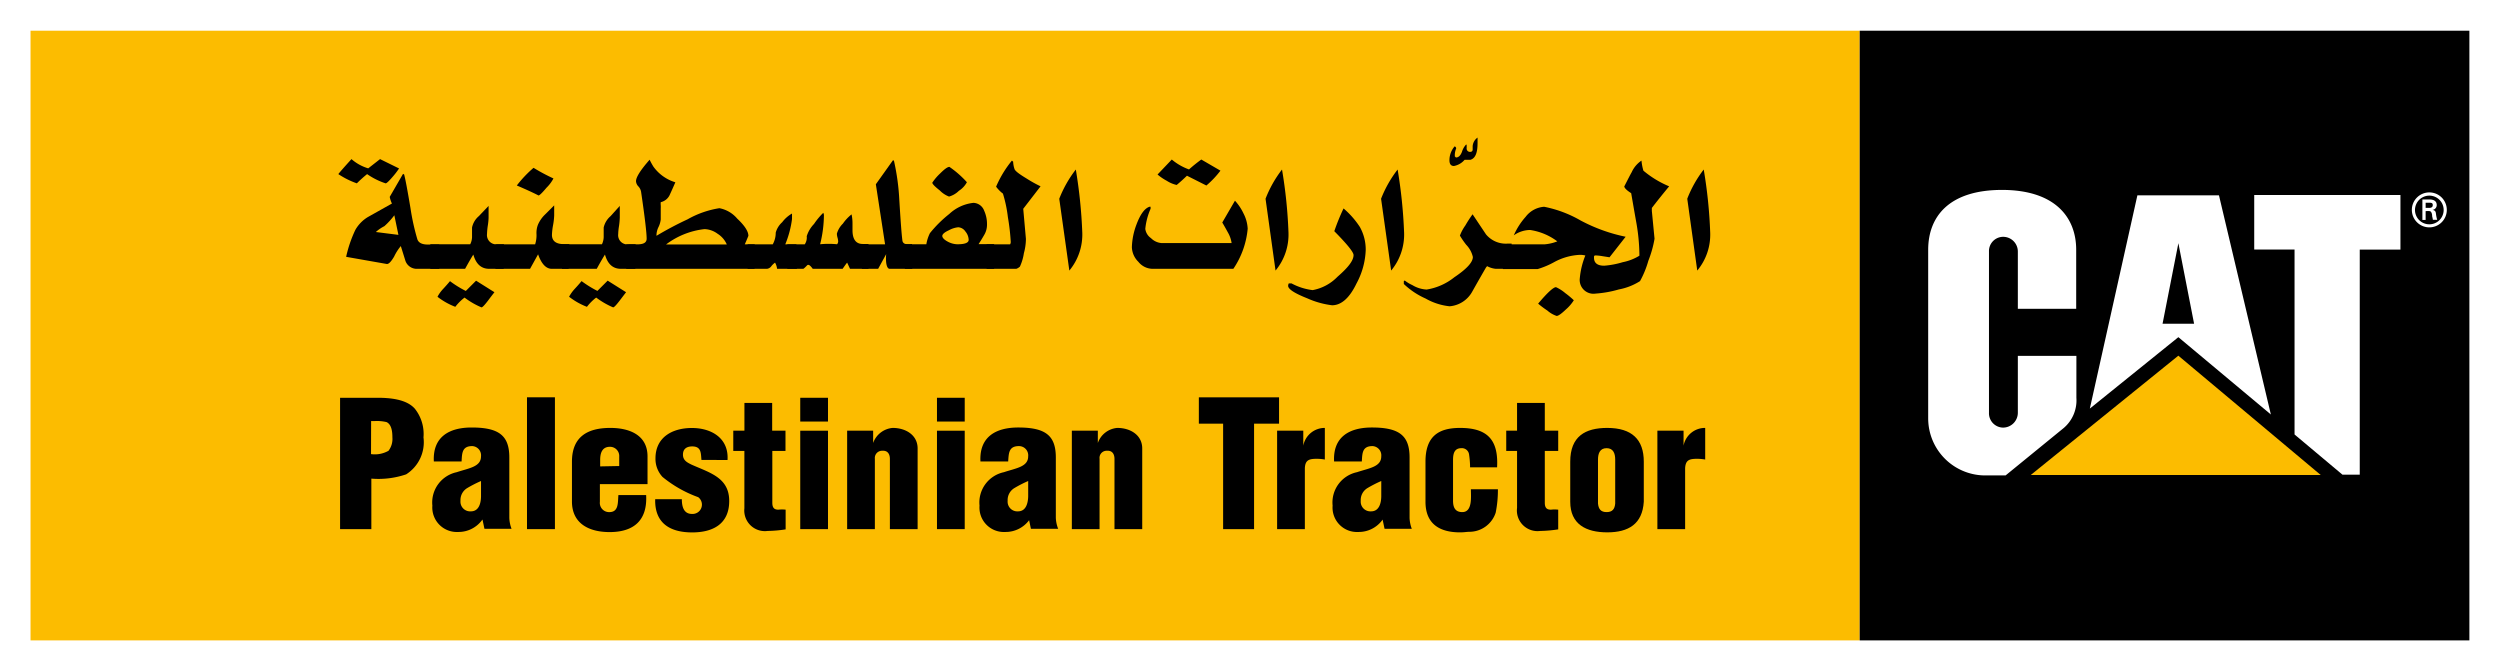 <svg data-name="Layer 2" xmlns="http://www.w3.org/2000/svg" width="201.919" height="54.204" viewBox="0 0 201.919 54.204">
    <g data-name="Layer 1">
        <path data-name="Rectangle 3703" style="fill:#fff" d="M0 0h201.919v54.204H0z"/>
        <path data-name="Rectangle 3704" transform="translate(2.466 2.48)" style="fill:#fcbc00" d="M0 0h147.737v49.243H0z"/>
        <path data-name="Rectangle 3705" d="M150.203 2.48h49.243v49.243h-49.243z"/>
        <path data-name="Path 27229" d="M219.4 39.754a2.929 2.929 0 0 0 1.016-2.436v-3.385h-4.729v4.595a1.2 1.2 0 0 1-1.188 1.2 1.158 1.158 0 0 1-1.143-1.2V25.506a1.151 1.151 0 0 1 1.143-1.188 1.188 1.188 0 0 1 1.188 1.188v4.625h4.713v-4.767c0-2.645-1.733-4.826-5.977-4.834-4.333 0-5.977 2.189-5.977 4.841v13.6a4.61 4.61 0 0 0 4.759 4.617h1.495z" transform="translate(-52.711 -5.191)" style="fill:#fff"/>
        <path data-name="Path 27230" d="M246.947 40.423V25.488h-3.257V21.08h11.81v4.408h-3.287v18.178h-1.4z" transform="translate(-61.622 -5.331)" style="fill:#fff"/>
        <path data-name="Path 27231" d="m242.952 48.088-11.5-9.638-11.922 9.638z" transform="translate(-55.513 -9.723)" style="fill:#fcbc00"/>
        <path data-name="Path 27232" d="M236.35 21.12h-6.59l-3.84 17.221 7.15-5.768 7.471 6.246zm-4.557 10.37 1.278-6.507 1.27 6.507z" transform="translate(-57.129 -5.341)" style="fill:#fff"/>
        <path data-name="Path 27233" d="M260.73 22.212a1.412 1.412 0 1 1 1.412 1.412 1.412 1.412 0 0 1-1.412-1.412zm2.57 0a1.158 1.158 0 1 0-.337.824 1.166 1.166 0 0 0 .337-.824zm-1.457.1v.71h-.262v-1.654h.538c.306 0 .62.082.62.456a.389.389 0 0 1-.336.389c.224.045.254.142.276.321a2.468 2.468 0 0 0 .1.478h-.351a2.244 2.244 0 0 0-.06-.291.6.6 0 0 0-.09-.351c-.06-.067-.149-.06-.239-.067zm.276-.261c.239 0 .3-.1.3-.232s-.06-.187-.269-.187h-.306v.418z" transform="translate(-65.931 -5.26)" style="fill:#fff"/>
        <path data-name="Rectangle 3706" transform="translate(27.083 11.199)" style="fill:none" d="M0 0h110.807v31.633H0z"/>
        <path data-name="Path 27234" d="M32.231 13.606a6.269 6.269 0 0 1-.523.68c-.3.351-.486.523-.56.523a5.671 5.671 0 0 1-1.498-.748 11.025 11.025 0 0 0-.829.747 6.6 6.6 0 0 1-1.494-.747c.112-.149.463-.553 1.061-1.21a3.609 3.609 0 0 0 1.352.747l.956-.747zm3.243 8.106h-1.853a.964.964 0 0 1-.889-.687l-.359-1.151a4.012 4.012 0 0 0-.538.844c-.254.433-.456.635-.613.6l-3.265-.575a10.109 10.109 0 0 1 .747-2.182 2.884 2.884 0 0 1 1.009-1.031l1.943-1.091a2.241 2.241 0 0 1-.179-.538l1.076-1.86.09.052c.112.426.276 1.322.508 2.7a18.276 18.276 0 0 0 .56 2.54c.1.276.374.418.844.418h.919zm-3.295-2.742-.329-1.584a5.857 5.857 0 0 1-.807.882 3.138 3.138 0 0 0-.687.471z"/>
        <path data-name="Path 27235" d="M40.681 21.711h-1.173c-.635 0-1.061-.381-1.278-1.151-.1.157-.329.538-.665 1.151h-2.809v-1.98h3.22a1.337 1.337 0 0 0 .149-.672v-.68a1.651 1.651 0 0 1 .545-.919l.792-.829v.956a4.923 4.923 0 0 1-.067.657 5.814 5.814 0 0 0-.06.657.747.747 0 0 0 .829.829h.538zm-.747 1.89c-.179.232-.359.463-.523.687-.276.359-.448.538-.523.538a6.268 6.268 0 0 1-1.367-.792 4 4 0 0 0-.747.747 5.566 5.566 0 0 1-1.438-.81 2.817 2.817 0 0 1 .448-.628c.194-.209.381-.418.56-.635a8.442 8.442 0 0 0 1.278.792l.829-.829z"/>
        <path data-name="Path 27236" d="M45.926 21.713h-1.353c-.463 0-.837-.389-1.113-1.173l-.65 1.173h-2.794v-1.98h3.205a2.4 2.4 0 0 0 .112-.792 1.83 1.83 0 0 1 .12-.8 2.555 2.555 0 0 1 .56-.807l.747-.747v.814a5.372 5.372 0 0 1-.09.784 5.171 5.171 0 0 0-.09.784c0 .493.321.747.971.747h.433zm-1.225-7.3a2.989 2.989 0 0 1-.56.747c-.344.411-.56.62-.643.628-.389-.2-.971-.471-1.756-.807a9.474 9.474 0 0 1 1.352-1.427 15.182 15.182 0 0 0 1.607.859z"/>
        <path data-name="Path 27237" d="M51.313 21.711h-1.166c-.643 0-1.068-.381-1.285-1.151-.1.157-.329.538-.665 1.151h-2.809v-1.98h3.228a1.427 1.427 0 0 0 .142-.672v-.68a1.7 1.7 0 0 1 .553-.919l.747-.829v.956a6.112 6.112 0 0 1-.06.657 4.7 4.7 0 0 0-.067.657.747.747 0 0 0 .874.829h.533zm-.747 1.89-.523.687c-.276.359-.448.538-.523.538a6.47 6.47 0 0 1-1.367-.792 4 4 0 0 0-.747.747 5.566 5.566 0 0 1-1.442-.814 3.108 3.108 0 0 1 .448-.628c.194-.209.381-.418.56-.635a8.838 8.838 0 0 0 1.278.792l.829-.829z"/>
        <path data-name="Path 27238" d="M60.944 21.711H50.581v-1.976h.9c.508 0 .747-.149.747-.456 0-.478-.149-1.741-.448-3.78a.852.852 0 0 0-.224-.448.65.65 0 0 1-.187-.418c0-.321.366-.9 1.1-1.733a5.8 5.8 0 0 0 .306.56 3.392 3.392 0 0 0 1.771 1.263c-.142.329-.284.65-.433.971a1.053 1.053 0 0 1-.747.635 1.434 1.434 0 0 0 0 .254 1.794 1.794 0 0 1 0 .247v.9a1.868 1.868 0 0 1-.179.605 1.569 1.569 0 0 0-.164.62v.09a27.062 27.062 0 0 1 2.51-1.33 7.606 7.606 0 0 1 2.57-.9 2.5 2.5 0 0 1 1.442.844c.605.568.9 1.031.9 1.39 0 0-.1.254-.291.687h.8zm-2.241-1.965a1.92 1.92 0 0 0-.747-.867 1.868 1.868 0 0 0-1.053-.374 6.291 6.291 0 0 0-3.108 1.24z"/>
        <path data-name="Path 27239" d="M64.363 21.712h-1.6a1.307 1.307 0 0 0-.164-.5 1.434 1.434 0 0 0-.291.276.515.515 0 0 1-.359.224h-1.566v-1.98h2.032a1.958 1.958 0 0 0 .239-.941 1.748 1.748 0 0 1 .523-.844 2.6 2.6 0 0 1 .792-.7v.448a8.091 8.091 0 0 1-.545 2.04h.9z"/>
        <path data-name="Path 27240" d="M70.148 21.712h-1.494a43.72 43.72 0 0 0-.232-.5c-.09.1-.209.276-.366.5h-2.413c-.157-.217-.276-.321-.359-.321s-.1.052-.209.157-.172.164-.209.164h-1.278v-1.98H65a.979.979 0 0 0 .157-.65 2.473 2.473 0 0 1 .59-.994 5.678 5.678 0 0 1 .747-.9.508.508 0 0 1 .052.194 9.974 9.974 0 0 1-.306 2.346 6.874 6.874 0 0 1 1.367 0 .359.359 0 0 0 .09-.217 1.225 1.225 0 0 0-.052-.314 1.322 1.322 0 0 1-.052-.321 1.816 1.816 0 0 1 .486-.814 3.451 3.451 0 0 1 .7-.747 3.369 3.369 0 0 1 .075.747v.522q0 1.121.829 1.121h.463z"/>
        <path data-name="Path 27241" d="M73.682 21.712h-1.823c-.142 0-.239-.164-.284-.5a3.47 3.47 0 0 1 0-.687l-.65 1.188H69.61v-1.98h1.875l-.745-4.85 1.39-1.95.075.06a18.583 18.583 0 0 1 .433 3.205q.157 2.578.247 3.228a.314.314 0 0 0 .291.284 2.511 2.511 0 0 0 .486 0z"/>
        <path data-name="Path 27242" d="M80.294 21.711h-7.21v-1.98h1.733a3.22 3.22 0 0 1 .291-.9 9.847 9.847 0 0 1 1.561-1.547 3.392 3.392 0 0 1 1.95-.9.956.956 0 0 1 .867.628 2.615 2.615 0 0 1 .232 1.136 1.6 1.6 0 0 1-.224.822c-.149.261-.306.516-.456.747h1.255zm-2.2-6.993a1.913 1.913 0 0 1-.65.695 1.816 1.816 0 0 1-.792.463 2.077 2.077 0 0 1-.747-.493q-.605-.478-.605-.628a4.192 4.192 0 0 1 .635-.747c.344-.344.583-.523.747-.53a7.972 7.972 0 0 1 1.412 1.24zm.142 4.647a1.091 1.091 0 0 0-.261-.665.747.747 0 0 0-.583-.344 1.943 1.943 0 0 0-.747.239c-.359.164-.538.321-.538.463s.157.314.463.471a1.7 1.7 0 0 0 .747.2c.608.002.922-.117.922-.364z"/>
        <path data-name="Path 27243" d="m84.044 15.047-1.4 1.816.217 2.436a4.483 4.483 0 0 1-.164 1.151 4.035 4.035 0 0 1-.321 1.083.874.874 0 0 1-.291.179h-2.4v-1.98h1.9a.411.411 0 0 0 .052-.179 17.692 17.692 0 0 0-.232-2.01 10.66 10.66 0 0 0-.4-1.905 2.809 2.809 0 0 1-.553-.56 8.749 8.749 0 0 1 1.278-2.107l.1.09a2.078 2.078 0 0 0 .112.6c.06.157.381.4.956.747a10.693 10.693 0 0 0 1.151.643z"/>
        <path data-name="Path 27244" d="M87.414 18.79a4.557 4.557 0 0 1-1.046 3.063l-.814-5.8a9.518 9.518 0 0 1 1.337-2.361 40.017 40.017 0 0 1 .523 5.1z"/>
        <path data-name="Path 27245" d="M100.773 18.469a6.873 6.873 0 0 1-1.158 3.243h-6.537a1.494 1.494 0 0 1-1.136-.568 1.726 1.726 0 0 1-.523-1.18 5.611 5.611 0 0 1 .374-1.838c.306-.814.65-1.293 1.046-1.427h.09v.164a5.3 5.3 0 0 0-.426 1.621 1.068 1.068 0 0 0 .456.747 1.352 1.352 0 0 0 .837.4h5.678a2.376 2.376 0 0 0-.306-.867c-.142-.261-.291-.53-.448-.792l1.024-1.763a4.123 4.123 0 0 1 .687 1.024 2.988 2.988 0 0 1 .342 1.236zm-2.2-4.685a7.621 7.621 0 0 1-1.136 1.2l-1.569-.792a14.27 14.27 0 0 1-.829.747 2.443 2.443 0 0 1-.8-.336 4.094 4.094 0 0 1-.747-.508l1.151-1.21a4.535 4.535 0 0 0 1.39.8 12.514 12.514 0 0 1 .994-.8z"/>
        <path data-name="Path 27246" d="M104.068 18.79a4.557 4.557 0 0 1-1.046 3.063l-.807-5.8a9.458 9.458 0 0 1 1.33-2.361 38.655 38.655 0 0 1 .523 5.098z"/>
        <path data-name="Path 27247" d="M110.306 20.173a6.1 6.1 0 0 1-.747 2.727c-.56 1.166-1.225 1.756-1.972 1.756a6.986 6.986 0 0 1-2-.56q-1.547-.613-1.547-1.009a.448.448 0 0 1 .052-.2h.217a4.8 4.8 0 0 0 1.711.545 3.736 3.736 0 0 0 2.01-1.083c.859-.747 1.293-1.3 1.293-1.748 0-.239-.523-.882-1.554-1.928a16.961 16.961 0 0 1 .747-1.838 7.015 7.015 0 0 1 1.315 1.494 3.736 3.736 0 0 1 .475 1.844z"/>
        <path data-name="Path 27248" d="M113.406 18.79a4.558 4.558 0 0 1-1.046 3.063l-.814-5.8a9.519 9.519 0 0 1 1.337-2.361 40.018 40.018 0 0 1 .523 5.1z"/>
        <path data-name="Path 27249" d="M119.339 11.11v.43c0 .784-.164 1.24-.575 1.367h-.471a1.494 1.494 0 0 1-.859.5c-.247 0-.366-.157-.366-.471a1.718 1.718 0 0 1 .418-1.113.179.179 0 0 1 .127.164 1.494 1.494 0 0 0-.112.486v.157l.09.09c.209 0 .366-.149.486-.448a1.474 1.474 0 0 1 .329-.59h.052v.276a.269.269 0 0 0 .306.306.172.172 0 0 0 .179-.164v-.291a.934.934 0 0 1 .4-.7z"/>
        <path data-name="Path 27250" d="M122.124 21.712h-1.315a1.838 1.838 0 0 1-.7-.217l-.09.112c-.374.643-.747 1.3-1.121 1.965a2.294 2.294 0 0 1-1.816 1.166 4.946 4.946 0 0 1-1.943-.628 6.157 6.157 0 0 1-1.756-1.173v-.232s0-.037.09-.037a2.989 2.989 0 0 0 .6.359 2.443 2.443 0 0 0 1.151.359 4.767 4.767 0 0 0 2.241-.994c1-.672 1.494-1.21 1.494-1.636a2.055 2.055 0 0 0-.53-.979 6.724 6.724 0 0 1-.516-.747 3.526 3.526 0 0 1 .441-.822 10.08 10.08 0 0 1 .583-.9l1.083 1.621a2.077 2.077 0 0 0 1.726.747h.344z"/>
        <path data-name="Path 27251" d="M134.816 15.047a58.25 58.25 0 0 0-1.4 1.748v.247l.217 2.241a8.921 8.921 0 0 1-.5 1.778 7.717 7.717 0 0 1-.672 1.644 4.849 4.849 0 0 1-1.711.672 9 9 0 0 1-1.875.336 1.113 1.113 0 0 1-1.278-1.24 6.357 6.357 0 0 1 .448-1.838 1.756 1.756 0 0 0-.448-.052 4.782 4.782 0 0 0-2.047.575 6.724 6.724 0 0 1-1.36.575h-2.804v-2h3.385a3.556 3.556 0 0 0 1.009-.239 4.819 4.819 0 0 0-2.2-.919 2.324 2.324 0 0 0-1.315.433 5.611 5.611 0 0 1 .956-1.494 2.055 2.055 0 0 1 1.494-.814 9.616 9.616 0 0 1 2.944 1.106 13.493 13.493 0 0 0 3.639 1.315l-1.3 1.659-.575-.09a3.982 3.982 0 0 0-.56-.06c-.082 0-.12.045-.12.127v.053q0 .65.829.65a7.03 7.03 0 0 0 1.494-.284 4.057 4.057 0 0 0 1.345-.523v-.112a15.816 15.816 0 0 0-.232-2.466c-.149-.829-.291-1.651-.433-2.473q-.508-.321-.56-.538c.314-.613.508-1 .6-1.151a2.241 2.241 0 0 1 .792-.941 4.085 4.085 0 0 0 .157.814 8 8 0 0 0 2.077 1.263zm-7.7 9.2a3.3 3.3 0 0 1-.643.747c-.366.351-.613.523-.747.523a2.166 2.166 0 0 1-.747-.433 7.36 7.36 0 0 1-.747-.56c.747-.889 1.233-1.33 1.442-1.33a3.213 3.213 0 0 1 .747.478 7.3 7.3 0 0 1 .695.58z"/>
        <path data-name="Path 27252" d="M138.129 18.79a4.52 4.52 0 0 1-1.046 3.063l-.807-5.8a9.458 9.458 0 0 1 1.33-2.361 38.655 38.655 0 0 1 .523 5.1z"/>
        <path data-name="Path 27253" d="M29.967 36.677a2.241 2.241 0 0 0 1.412-.269 1.576 1.576 0 0 0 .314-1.076c0-.411-.045-1.039-.471-1.24a3.332 3.332 0 0 0-.979-.082h-.269zm-2.5 6.059V32.127h2.989c.964 0 2.353.09 3.048.882a3.272 3.272 0 0 1 .7 2.316 3.074 3.074 0 0 1-1.402 2.988 6.948 6.948 0 0 1-2.809.344v4.079h-2.521"/>
        <path data-name="Path 27254" d="M38.851 38.85a9.78 9.78 0 0 0-1.136.583 1.128 1.128 0 0 0-.523 1.016.784.784 0 0 0 .837.852c.672 0 .814-.695.822-1.2zm.09 3.145a2.361 2.361 0 0 1-1.943.971 1.98 1.98 0 0 1-2.077-2.129 2.5 2.5 0 0 1 1.972-2.7c.979-.329 1.957-.426 1.957-1.278a.747.747 0 0 0-.71-.829c-.822 0-.822.568-.859 1.24H35.04c-.1-1.987 1.24-2.742 3.056-2.742 2.241 0 3.041.68 3.041 2.428v4.879a2.72 2.72 0 0 0 .179.874h-2.189l-.157-.747"/>
        <path data-name="Rectangle 3707" d="M42.564 32.089h2.256v10.647h-2.256z"/>
        <path data-name="Path 27255" d="M50.013 37.64v-.747a.747.747 0 0 0-.747-.807c-.635 0-.792.508-.792 1.061v.523zm-1.562 1.494v1.39a.747.747 0 0 0 .695.837c.837.045.747-.747.8-1.375h2.241c.112 2.04-.994 2.989-2.951 2.989-1.621 0-3.041-.657-3.041-2.473v-3.213c0-2.047 1.293-2.712 3.041-2.727 1.569-.015 3.063.553 3.063 2.3v2.24h-3.848"/>
        <path data-name="Path 27256" d="M56.655 37.147c-.052-.538 0-1.091-.747-1.091-.441 0-.747.194-.747.665s.351.635.695.807c1.494.665 3.041 1.053 3.041 2.936s-1.353 2.538-2.989 2.538c-1.793 0-3.041-.747-2.989-2.682h2.152c0 .553.127 1.188.814 1.188a.753.753 0 0 0 .508-1.352 9.741 9.741 0 0 1-2.884-1.636 2.152 2.152 0 0 1-.568-1.494c0-1.718 1.367-2.458 2.944-2.458s2.989.822 2.876 2.585z"/>
        <path data-name="Path 27257" d="M59.225 36.423v-1.638h.9v-2.24h2.241v2.24h1.076v1.636h-1.064v4.184c0 .456.2.56.493.56a2.608 2.608 0 0 1 .583 0v1.591a10.25 10.25 0 0 1-1.449.127 1.666 1.666 0 0 1-1.883-1.83v-4.63z"/>
        <path data-name="Path 27258" d="M64.634 42.736v-7.949h2.241v7.949zm0-8.726v-1.883h2.241v1.92h-2.241"/>
        <path data-name="Path 27259" d="M70.521 34.786v.994a1.838 1.838 0 0 1 1.576-1.218c1.068 0 2.017.583 2.017 1.659v6.515h-2.24v-5.679c0-.366-.172-.68-.6-.65a.583.583 0 0 0-.613.65v5.678h-2.239v-7.949z"/>
        <path data-name="Path 27260" d="M75.677 42.736v-7.949h2.241v7.949zm0-8.726v-1.883h2.241v1.92h-2.241"/>
        <path data-name="Path 27261" d="M83.044 38.85a9.781 9.781 0 0 0-1.136.583 1.128 1.128 0 0 0-.523 1.016.784.784 0 0 0 .837.852c.665 0 .807-.695.822-1.2zm.09 3.145a2.368 2.368 0 0 1-1.95.971 1.972 1.972 0 0 1-2.07-2.129 2.5 2.5 0 0 1 1.972-2.7c.979-.329 1.957-.426 1.957-1.278a.747.747 0 0 0-.747-.829c-.822 0-.822.568-.867 1.24h-2.241c-.1-1.987 1.24-2.742 3.056-2.742 2.241 0 3.033.68 3.033 2.428v4.879a2.734 2.734 0 0 0 .187.874h-2.2l-.157-.747"/>
        <path data-name="Path 27262" d="M88.669 34.786v.994a1.823 1.823 0 0 1 1.569-1.218c1.068 0 2.017.583 2.017 1.659v6.515h-2.241v-5.679c0-.366-.172-.68-.6-.65a.575.575 0 0 0-.605.65v5.678H86.57v-7.949z"/>
        <path data-name="Path 27263" d="M96.828 32.089h6.478v2.129h-2.018v8.521h-2.5v-8.521h-1.96z"/>
        <path data-name="Path 27264" d="M105.263 34.786v1.21a1.763 1.763 0 0 1 1.741-1.434v2.555a3.436 3.436 0 0 0-.68-.06c-.635 0-.9.134-.934.747v4.931h-2.241v-7.949z"/>
        <path data-name="Path 27265" d="M111.562 38.85a9.779 9.779 0 0 0-1.136.583 1.128 1.128 0 0 0-.523 1.016.785.785 0 0 0 .837.852c.665 0 .814-.695.822-1.2zm.09 3.145a2.361 2.361 0 0 1-1.943.971 1.972 1.972 0 0 1-2.077-2.129 2.5 2.5 0 0 1 1.972-2.7c.979-.329 1.957-.426 1.957-1.278a.747.747 0 0 0-.71-.829c-.822 0-.822.568-.859 1.24h-2.241c-.1-1.987 1.24-2.742 3.056-2.742 2.241 0 3.041.68 3.041 2.428v4.879a2.719 2.719 0 0 0 .179.874h-2.2l-.157-.747"/>
        <path data-name="Path 27266" d="M118.733 37.745v-.143a7.512 7.512 0 0 0-.082-.911.583.583 0 0 0-.613-.493c-.583 0-.68.448-.68.964v3.28c0 .493.142.919.747.919.837 0 .695-1.248.695-1.845h2.182a9.218 9.218 0 0 1-.179 1.89 2.241 2.241 0 0 1-2.129 1.547c-.217 0-.411.045-.747.045-1.621 0-2.794-.657-2.794-2.473v-3.236c0-2.047 1.046-2.727 2.794-2.727 2.241 0 3.108.994 2.989 3.183z"/>
        <path data-name="Path 27267" d="M121.655 36.423v-1.638h.874v-2.24h2.241v2.24h1.083v1.636h-1.083v4.184c0 .456.2.56.5.56a2.563 2.563 0 0 1 .583 0v1.591a10.459 10.459 0 0 1-1.449.127 1.666 1.666 0 0 1-1.875-1.86v-4.6z"/>
        <path data-name="Path 27268" d="M129.066 40.666c.045.456.232.695.695.695s.657-.239.695-.695v-3.549c0-.508-.164-.919-.695-.919s-.695.411-.695.919zm-2.241-3.377c0-2.047 1.21-2.727 2.989-2.727 1.987 0 2.951.934 2.951 2.727v3.235c-.112 1.8-1.233 2.473-2.951 2.473s-2.989-.657-2.989-2.473v-3.235"/>
        <path data-name="Path 27269" d="M135.977 34.786v1.21a1.763 1.763 0 0 1 1.748-1.434v2.555a3.534 3.534 0 0 0-.68-.06c-.643 0-.9.134-.941.747v4.931h-2.241v-7.949z"/>
    </g>
</svg>
